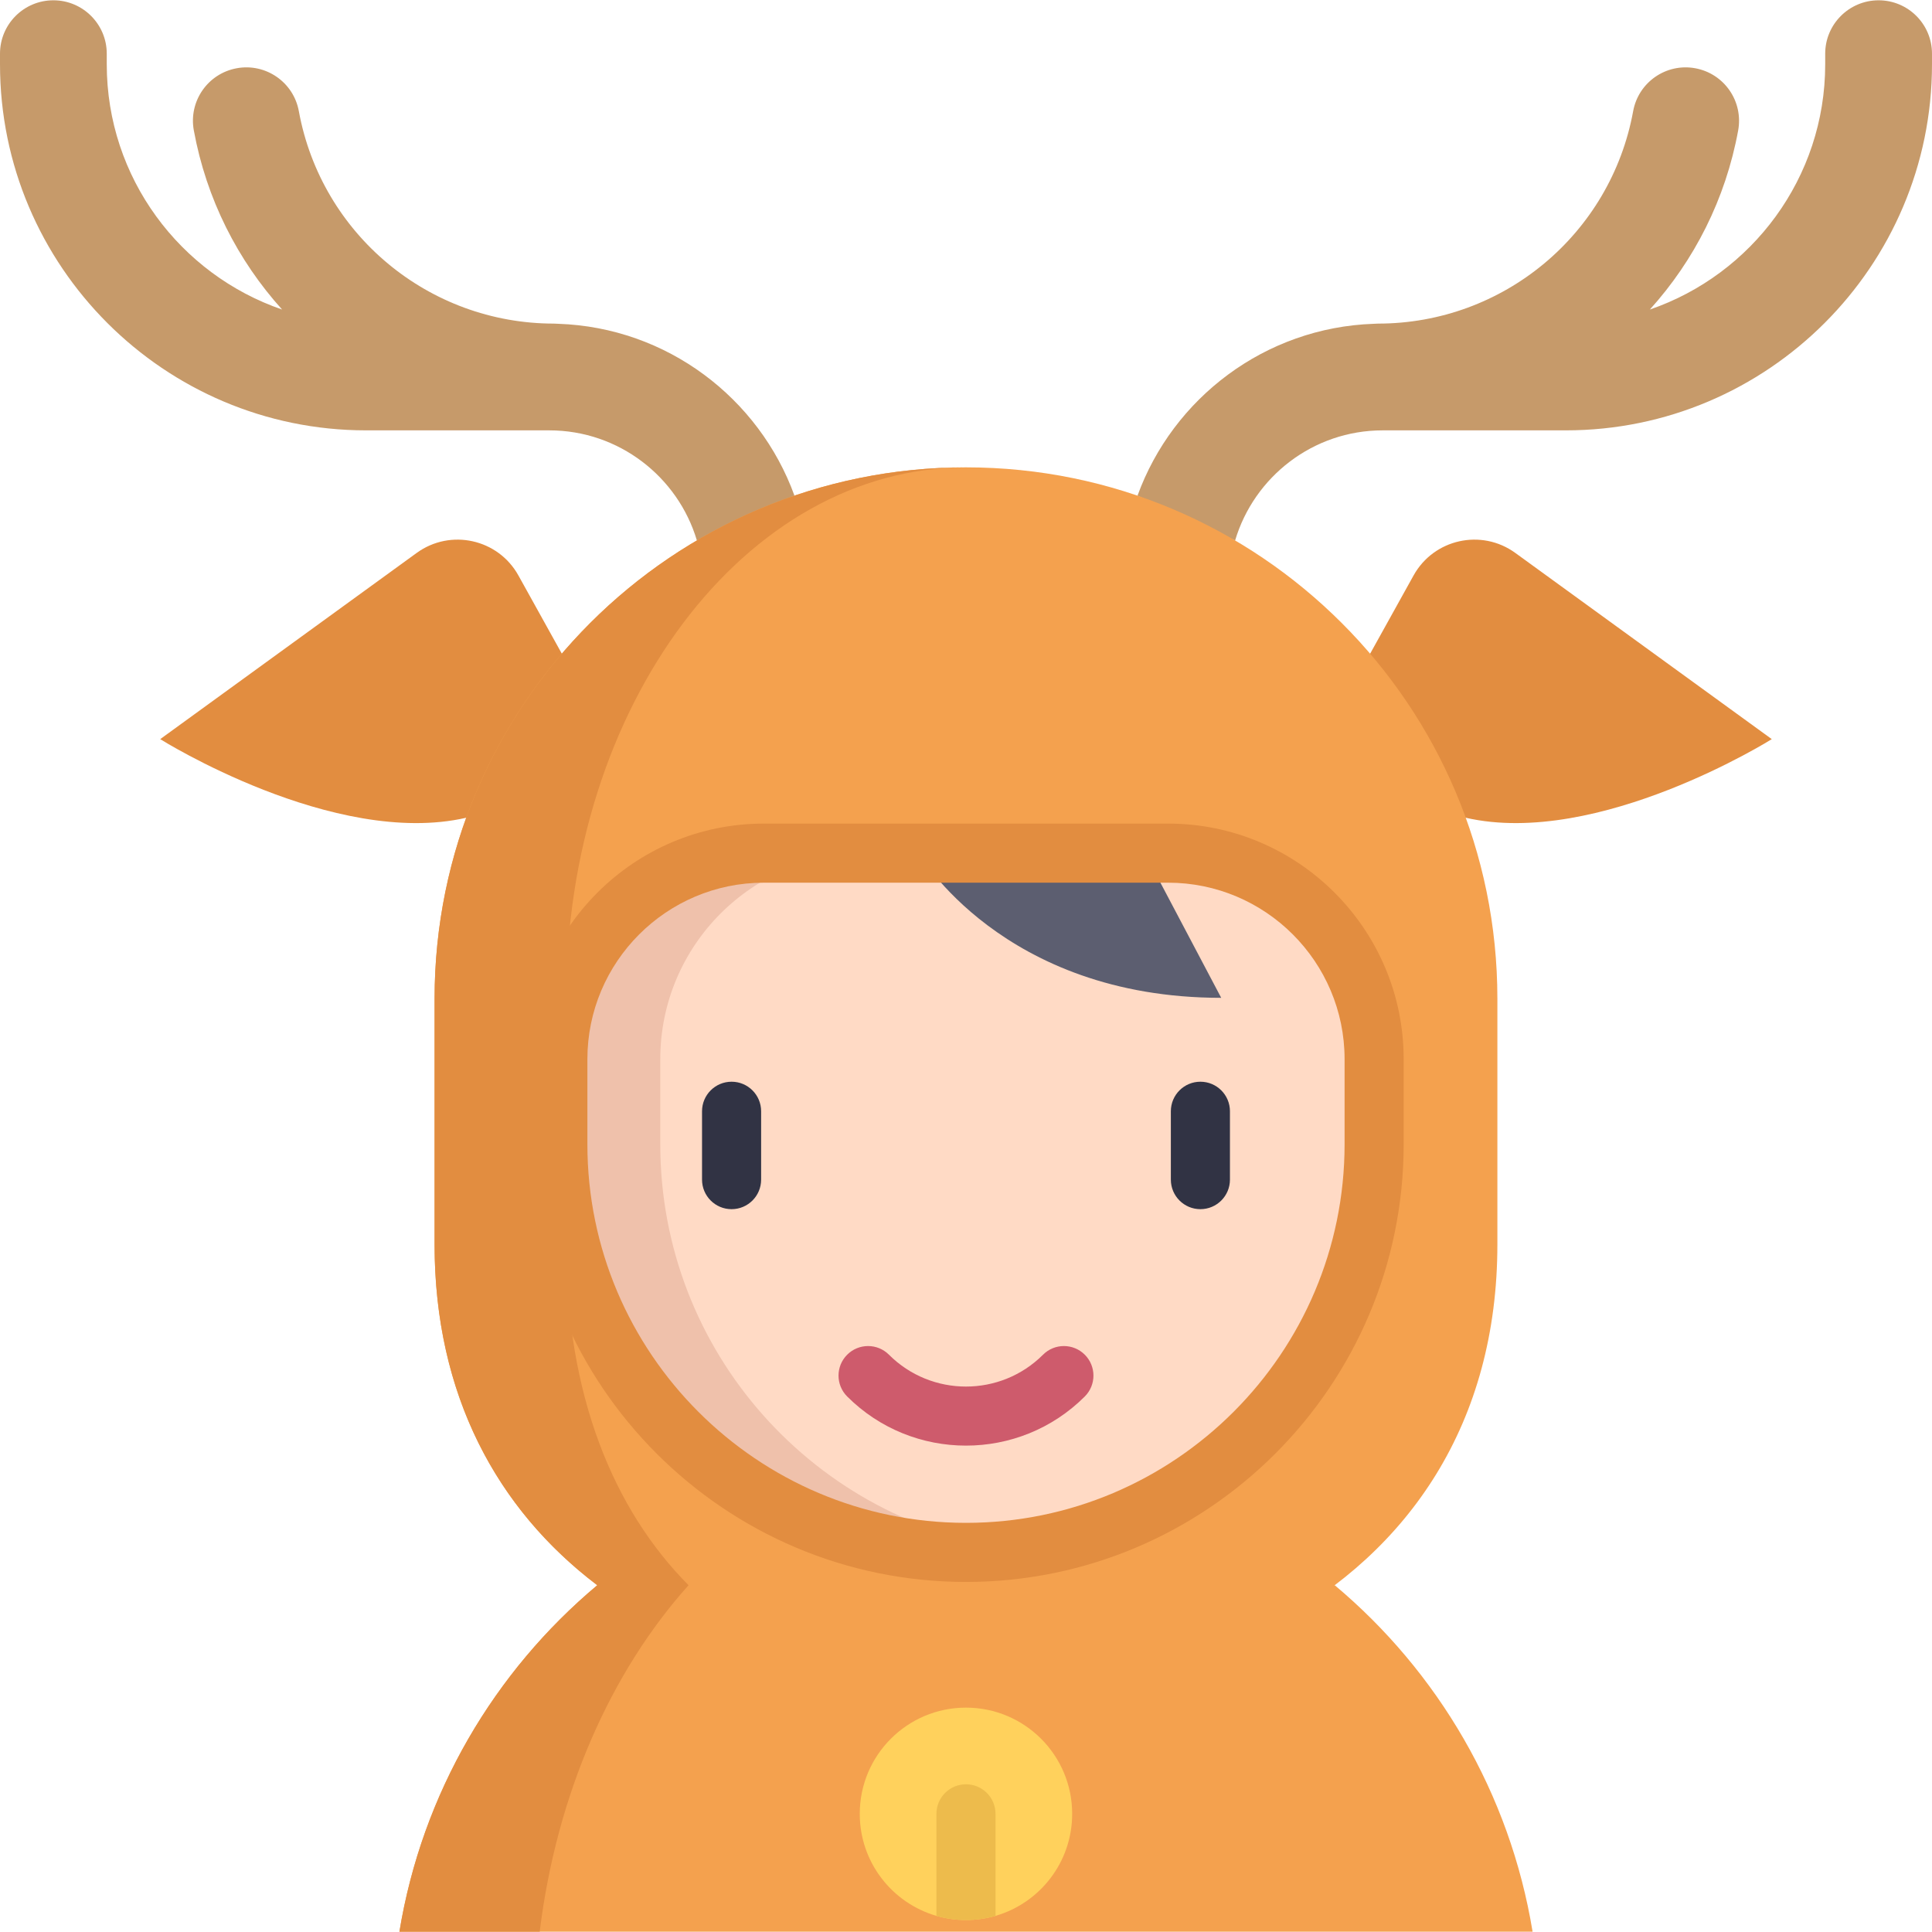 <?xml version="1.0" encoding="iso-8859-1"?>
<!-- Generator: Adobe Illustrator 19.0.0, SVG Export Plug-In . SVG Version: 6.00 Build 0)  -->
<svg version="1.1" id="Capa_1" xmlns="http://www.w3.org/2000/svg" xmlns:xlink="http://www.w3.org/1999/xlink" x="0px" y="0px"
	 viewBox="0 0 512 512" style="enable-background:new 0 0 512 512;" xml:space="preserve">
<path style="fill:#E28D40;" d="M388.441,216.712c35.093,8.05,81.101-20.832,81.101-20.832l-67.974-49.351
	c-8.956-6.502-21.582-3.705-26.955,5.971l-11.516,20.74H148.898l-11.516-20.74c-5.372-9.676-17.998-12.472-26.955-5.971
	L42.454,195.88c0,0,46.006,28.883,81.101,20.832"/>
<g>
	<path style="fill:#C69A6A;" d="M301.45,131.359c9.385-25.849,33.783-44.557,62.597-45.549c0.376-0.021,0.752-0.052,1.128-0.052
		c33.22,0,61.658-23.678,67.629-56.292c1.399-7.694,8.769-12.789,16.453-11.379c7.694,1.409,12.778,8.769,11.379,16.464
		c-3.341,18.249-11.672,34.493-23.406,47.48c27.008-9.271,46.468-34.89,46.468-64.998v-2.808c0-7.809,6.347-14.146,14.156-14.146
		c7.819,0,14.146,6.337,14.146,14.146v2.808c0,53.494-43.534,97.017-97.028,97.017h-48.535c-18.468,0-34.107,12.329-39.118,29.19"/>
	<path style="fill:#C69A6A;" d="M184.68,143.219c-5.022-16.85-20.66-29.169-39.118-29.169H97.017C43.524,114.05,0,70.526,0,17.033
		v-2.808C0,6.415,6.327,0.078,14.146,0.078c7.809,0,14.146,6.337,14.146,14.146v2.808c0,30.108,19.47,55.728,46.468,64.998
		c-11.734-12.987-20.055-29.231-23.396-47.48c-1.409-7.694,3.685-15.054,11.369-16.464c7.694-1.409,15.065,3.685,16.464,11.379
		c5.972,32.614,34.399,56.292,67.619,56.292c0.376,0,0.752,0.031,1.138,0.052c28.803,0.981,53.201,19.679,62.587,45.538v0.01"/>
</g>
<g>
	<path style="fill:#F4A14E;" d="M406.151,511.922c-6.013-36.686-25.15-68.945-52.429-91.818H158.278
		c-27.279,22.874-46.415,55.133-52.429,91.818"/>
	<path style="fill:#F4A14E;" d="M174.229,430.348c-35.753-19.346-59.061-53.298-59.061-100.589v-65.08
		c0-77.78,63.047-140.827,140.827-140.827c38.89,0,74.097,15.767,99.578,41.249c25.493,25.482,41.249,60.688,41.249,99.578v65.08
		c0,47.291-23.309,81.243-59.061,100.589"/>
</g>
<path style="fill:#E28D40;" d="M182.475,420.103c-19.997-20.149-32.439-50.515-32.439-90.345v-65.08
	c0-77.78,47.436-140.827,105.959-140.827h-0.001c-77.78,0-140.827,63.047-140.827,140.827v65.08
	c0,39.83,16.536,70.196,43.113,90.345h-0.003c-27.279,22.874-46.415,55.133-52.429,91.818h37.176
	c4.525-36.686,18.922-68.945,39.448-91.818L182.475,420.103L182.475,420.103z"/>
<path style="fill:#FFDAC5;" d="M255.997,411.402L255.997,411.402c-59.737,0-108.162-48.426-108.162-108.162v-22.55
	c0-30.154,24.445-54.599,54.599-54.599h107.125c30.154,0,54.599,24.445,54.599,54.599v22.55
	C364.159,362.976,315.734,411.402,255.997,411.402z"/>
<path style="fill:#EFC1AB;" d="M174.979,303.24v-22.55c0-30.154,24.445-54.599,54.599-54.599h-27.144
	c-30.154,0-54.599,24.445-54.599,54.599v22.55c0,59.736,48.426,108.162,108.162,108.162l0,0c4.597,0,9.125-0.289,13.572-0.846
	C216.239,403.88,174.979,358.379,174.979,303.24z"/>
<g>
	<path style="fill:#313344;" d="M193.876,320.443c-4.324,0-7.83-3.506-7.83-7.83v-18.116c0-4.324,3.506-7.83,7.83-7.83
		s7.83,3.506,7.83,7.83v18.117C201.706,316.938,198.2,320.443,193.876,320.443z"/>
	<path style="fill:#313344;" d="M318.118,320.443c-4.324,0-7.83-3.506-7.83-7.83v-18.116c0-4.324,3.506-7.83,7.83-7.83
		c4.324,0,7.83,3.506,7.83,7.83v18.117C325.948,316.938,322.442,320.443,318.118,320.443z"/>
</g>
<path style="fill:#5C5E70;" d="M243.453,226.091c0,0,22.084,38.344,80.181,38.344l-20.244-38.344"/>
<path style="fill:#CE5B6C;" d="M255.997,383.104c-11.402,0-22.806-4.34-31.486-13.021c-3.058-3.058-3.058-8.015,0-11.072
	c3.058-3.058,8.016-3.059,11.072,0c11.256,11.255,29.571,11.254,40.827,0c3.058-3.058,8.016-3.059,11.072,0
	c3.058,3.058,3.058,8.016,0,11.072C278.803,378.764,267.4,383.104,255.997,383.104z"/>
<path style="fill:#E28D40;" d="M255.997,419.232c-63.959,0-115.992-52.033-115.992-115.992v-22.55
	c0-34.424,28.006-62.429,62.429-62.429h107.125c34.424,0,62.429,28.006,62.429,62.429v22.55
	C371.988,367.199,319.955,419.232,255.997,419.232z M202.434,233.921c-25.789,0-46.769,20.981-46.769,46.769v22.55
	c0,55.324,45.008,100.332,100.332,100.332l0,0c55.324,0,100.332-45.008,100.332-100.332v-22.55
	c0-25.789-20.981-46.769-46.769-46.769H202.434z"/>
<path style="fill:#FFD15C;" d="M284.138,480.685c0,12.831-8.582,23.646-20.316,27.039c-2.485,0.72-5.116,1.107-7.83,1.107
	c-2.714,0-5.345-0.386-7.83-1.107c-11.734-3.393-20.316-14.209-20.316-27.039c0-15.545,12.601-28.146,28.146-28.146
	S284.138,465.14,284.138,480.685z"/>
<path style="fill:#EDBB4C;" d="M263.823,480.685v27.039c-2.485,0.72-5.116,1.107-7.83,1.107s-5.345-0.386-7.83-1.107v-27.039
	c0-4.322,3.508-7.83,7.83-7.83C260.325,472.855,263.823,476.363,263.823,480.685z"/>
<g>
</g>
<g>
</g>
<g>
</g>
<g>
</g>
<g>
</g>
<g>
</g>
<g>
</g>
<g>
</g>
<g>
</g>
<g>
</g>
<g>
</g>
<g>
</g>
<g>
</g>
<g>
</g>
<g>
</g>
</svg>
